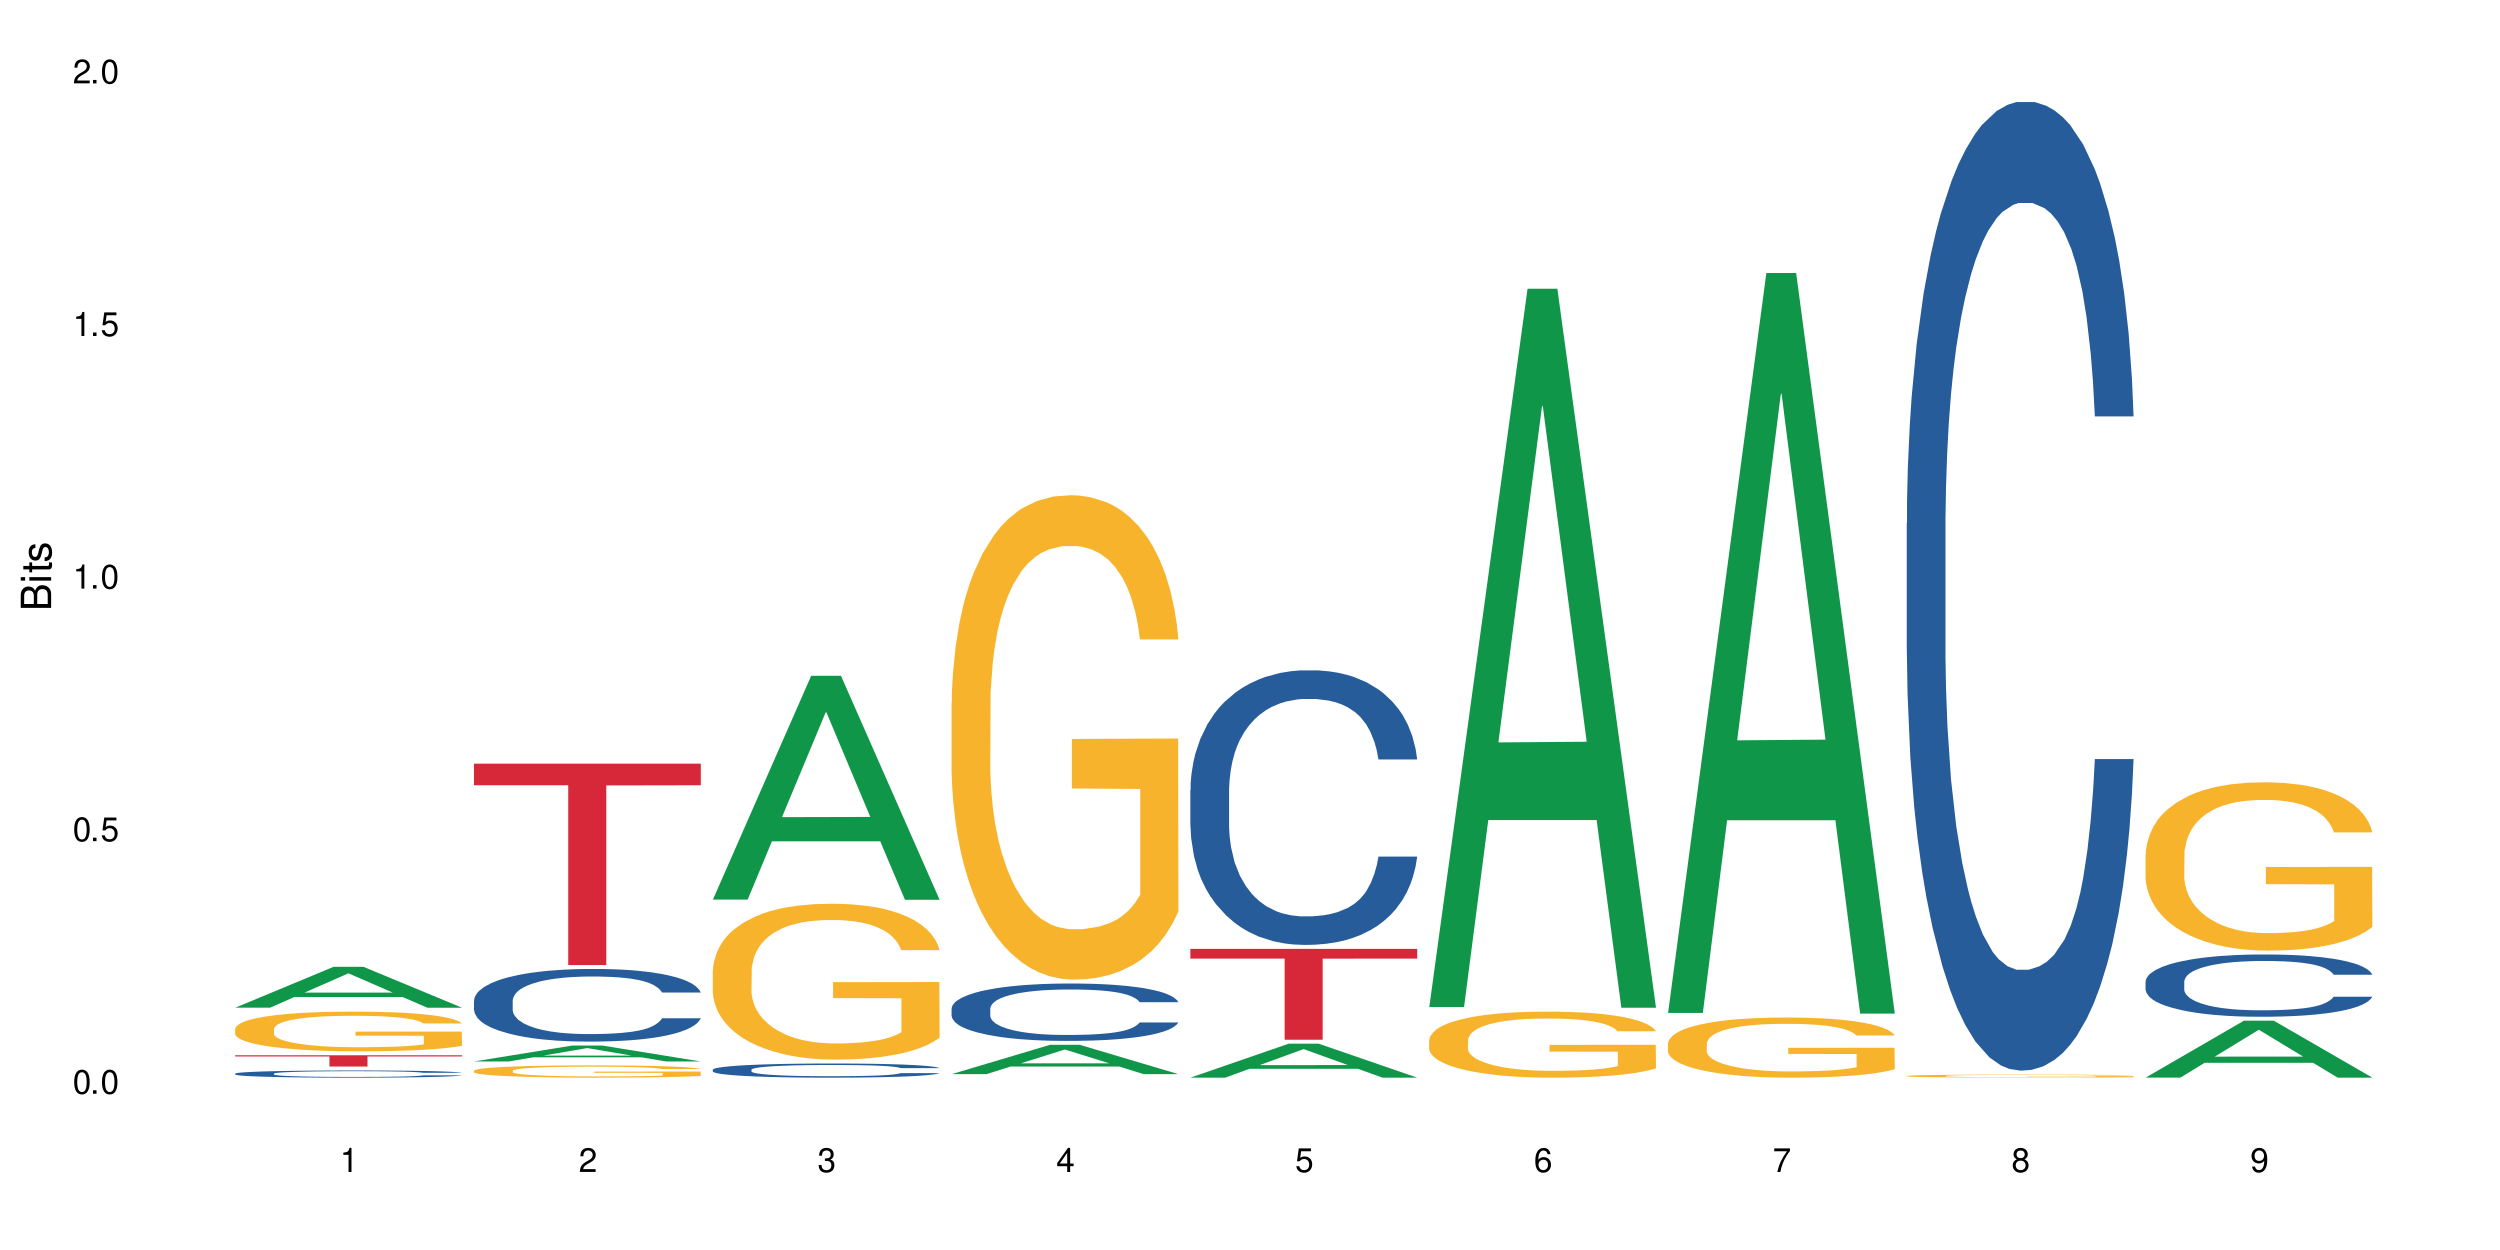 <?xml version="1.0" encoding="UTF-8"?>
<svg xmlns="http://www.w3.org/2000/svg" xmlns:xlink="http://www.w3.org/1999/xlink" width="720" height="360" viewBox="0 0 720 360">
<defs>
<g>
<g id="glyph-0-0">
</g>
<g id="glyph-0-1">
<path d="M 2.641 -6.938 C 2 -6.938 1.422 -6.656 1.078 -6.172 C 0.641 -5.562 0.406 -4.641 0.406 -3.359 C 0.406 -1.016 1.188 0.219 2.641 0.219 C 4.078 0.219 4.859 -1.016 4.859 -3.297 C 4.859 -4.641 4.656 -5.547 4.203 -6.172 C 3.844 -6.656 3.281 -6.938 2.641 -6.938 Z M 2.641 -6.188 C 3.547 -6.188 4 -5.25 4 -3.375 C 4 -1.406 3.562 -0.484 2.625 -0.484 C 1.734 -0.484 1.281 -1.438 1.281 -3.344 C 1.281 -5.25 1.734 -6.188 2.641 -6.188 Z M 2.641 -6.188 "/>
</g>
<g id="glyph-0-2">
<path d="M 1.828 -1 L 0.828 -1 L 0.828 0 L 1.828 0 Z M 1.828 -1 "/>
</g>
<g id="glyph-0-3">
<path d="M 4.562 -6.797 L 1.062 -6.797 L 0.547 -3.094 L 1.328 -3.094 C 1.719 -3.562 2.047 -3.734 2.578 -3.734 C 3.484 -3.734 4.062 -3.109 4.062 -2.094 C 4.062 -1.125 3.484 -0.531 2.578 -0.531 C 1.828 -0.531 1.375 -0.906 1.188 -1.672 L 0.328 -1.672 C 0.453 -1.109 0.547 -0.844 0.75 -0.594 C 1.125 -0.078 1.828 0.219 2.594 0.219 C 3.969 0.219 4.922 -0.781 4.922 -2.219 C 4.922 -3.562 4.031 -4.484 2.719 -4.484 C 2.25 -4.484 1.859 -4.359 1.469 -4.062 L 1.734 -5.969 L 4.562 -5.969 Z M 4.562 -6.797 "/>
</g>
<g id="glyph-0-4">
<path d="M 2.484 -4.938 L 2.484 0 L 3.328 0 L 3.328 -6.938 L 2.766 -6.938 C 2.469 -5.875 2.281 -5.734 0.984 -5.562 L 0.984 -4.938 Z M 2.484 -4.938 "/>
</g>
<g id="glyph-0-5">
<path d="M 4.859 -0.828 L 1.281 -0.828 C 1.359 -1.406 1.672 -1.781 2.5 -2.281 L 3.469 -2.828 C 4.406 -3.344 4.906 -4.062 4.906 -4.906 C 4.906 -5.484 4.672 -6.031 4.266 -6.406 C 3.859 -6.766 3.375 -6.938 2.719 -6.938 C 1.859 -6.938 1.219 -6.625 0.844 -6.031 C 0.609 -5.672 0.5 -5.234 0.484 -4.531 L 1.328 -4.531 C 1.359 -5.016 1.406 -5.281 1.531 -5.516 C 1.75 -5.938 2.188 -6.203 2.703 -6.203 C 3.469 -6.203 4.031 -5.641 4.031 -4.891 C 4.031 -4.344 3.719 -3.859 3.125 -3.516 L 2.234 -3 C 0.812 -2.172 0.406 -1.531 0.328 -0.016 L 4.859 -0.016 Z M 4.859 -0.828 "/>
</g>
<g id="glyph-0-6">
<path d="M 2.125 -3.188 L 2.578 -3.188 C 3.5 -3.188 3.984 -2.766 3.984 -1.922 C 3.984 -1.062 3.469 -0.531 2.594 -0.531 C 1.656 -0.531 1.203 -1 1.156 -2.016 L 0.312 -2.016 C 0.344 -1.453 0.438 -1.094 0.609 -0.781 C 0.953 -0.109 1.625 0.219 2.547 0.219 C 3.953 0.219 4.859 -0.625 4.859 -1.938 C 4.859 -2.828 4.516 -3.297 3.703 -3.594 C 4.344 -3.844 4.656 -4.328 4.656 -5.031 C 4.656 -6.219 3.875 -6.938 2.578 -6.938 C 1.203 -6.938 0.484 -6.172 0.453 -4.703 L 1.297 -4.703 C 1.312 -5.125 1.344 -5.359 1.453 -5.578 C 1.641 -5.969 2.062 -6.203 2.594 -6.203 C 3.344 -6.203 3.797 -5.75 3.797 -5 C 3.797 -4.516 3.609 -4.219 3.25 -4.047 C 3.016 -3.953 2.703 -3.922 2.125 -3.906 Z M 2.125 -3.188 "/>
</g>
<g id="glyph-0-7">
<path d="M 3.141 -1.672 L 3.141 0 L 3.984 0 L 3.984 -1.672 L 4.984 -1.672 L 4.984 -2.438 L 3.984 -2.438 L 3.984 -6.938 L 3.359 -6.938 L 0.266 -2.578 L 0.266 -1.672 Z M 3.141 -2.438 L 1 -2.438 L 3.141 -5.5 Z M 3.141 -2.438 "/>
</g>
<g id="glyph-0-8">
<path d="M 4.781 -5.125 C 4.609 -6.266 3.891 -6.938 2.844 -6.938 C 2.094 -6.938 1.422 -6.578 1.031 -5.953 C 0.594 -5.266 0.406 -4.422 0.406 -3.172 C 0.406 -2 0.578 -1.25 0.984 -0.641 C 1.359 -0.078 1.953 0.219 2.703 0.219 C 3.984 0.219 4.922 -0.75 4.922 -2.094 C 4.922 -3.375 4.062 -4.281 2.844 -4.281 C 2.172 -4.281 1.641 -4.031 1.281 -3.516 C 1.281 -5.234 1.828 -6.188 2.797 -6.188 C 3.391 -6.188 3.797 -5.797 3.938 -5.125 Z M 2.734 -3.531 C 3.547 -3.531 4.062 -2.953 4.062 -2.031 C 4.062 -1.156 3.484 -0.531 2.703 -0.531 C 1.922 -0.531 1.328 -1.188 1.328 -2.078 C 1.328 -2.938 1.906 -3.531 2.734 -3.531 Z M 2.734 -3.531 "/>
</g>
<g id="glyph-0-9">
<path d="M 4.984 -6.797 L 0.438 -6.797 L 0.438 -5.969 L 4.109 -5.969 C 2.5 -3.656 1.828 -2.234 1.328 0 L 2.219 0 C 2.594 -2.172 3.453 -4.047 4.984 -6.094 Z M 4.984 -6.797 "/>
</g>
<g id="glyph-0-10">
<path d="M 3.75 -3.656 C 4.469 -4.094 4.688 -4.438 4.688 -5.078 C 4.688 -6.172 3.844 -6.938 2.641 -6.938 C 1.438 -6.938 0.594 -6.172 0.594 -5.094 C 0.594 -4.438 0.812 -4.094 1.516 -3.656 C 0.734 -3.266 0.359 -2.703 0.359 -1.922 C 0.359 -0.656 1.281 0.219 2.641 0.219 C 3.984 0.219 4.922 -0.656 4.922 -1.922 C 4.922 -2.703 4.531 -3.266 3.75 -3.656 Z M 2.641 -6.188 C 3.359 -6.188 3.812 -5.75 3.812 -5.062 C 3.812 -4.406 3.344 -3.984 2.641 -3.984 C 1.922 -3.984 1.453 -4.406 1.453 -5.078 C 1.453 -5.75 1.922 -6.188 2.641 -6.188 Z M 2.641 -3.266 C 3.484 -3.266 4.062 -2.719 4.062 -1.906 C 4.062 -1.078 3.484 -0.531 2.625 -0.531 C 1.797 -0.531 1.219 -1.094 1.219 -1.906 C 1.219 -2.719 1.781 -3.266 2.641 -3.266 Z M 2.641 -3.266 "/>
</g>
<g id="glyph-0-11">
<path d="M 0.516 -1.578 C 0.672 -0.453 1.406 0.219 2.438 0.219 C 3.188 0.219 3.859 -0.141 4.266 -0.766 C 4.688 -1.453 4.891 -2.297 4.891 -3.547 C 4.891 -4.719 4.703 -5.453 4.312 -6.078 C 3.938 -6.641 3.344 -6.938 2.594 -6.938 C 1.297 -6.938 0.359 -5.969 0.359 -4.625 C 0.359 -3.344 1.234 -2.453 2.453 -2.453 C 3.094 -2.453 3.578 -2.672 4.016 -3.203 C 4 -1.484 3.469 -0.531 2.5 -0.531 C 1.906 -0.531 1.484 -0.906 1.359 -1.578 Z M 2.578 -6.203 C 3.375 -6.203 3.969 -5.531 3.969 -4.641 C 3.969 -3.797 3.391 -3.188 2.547 -3.188 C 1.734 -3.188 1.234 -3.766 1.234 -4.688 C 1.234 -5.562 1.797 -6.203 2.578 -6.203 Z M 2.578 -6.203 "/>
</g>
<g id="glyph-1-0">
</g>
<g id="glyph-1-1">
<path d="M 0 -0.953 L 0 -4.891 C 0 -5.719 -0.234 -6.344 -0.734 -6.797 C -1.188 -7.234 -1.812 -7.469 -2.5 -7.469 C -3.547 -7.469 -4.188 -7 -4.625 -5.875 C -4.984 -6.688 -5.625 -7.094 -6.531 -7.094 C -7.172 -7.094 -7.734 -6.859 -8.141 -6.391 C -8.562 -5.922 -8.75 -5.344 -8.75 -4.5 L -8.75 -0.953 Z M -4.984 -2.062 L -7.766 -2.062 L -7.766 -4.219 C -7.766 -4.844 -7.688 -5.203 -7.453 -5.5 C -7.219 -5.812 -6.859 -5.969 -6.375 -5.969 C -5.891 -5.969 -5.531 -5.812 -5.297 -5.5 C -5.062 -5.203 -4.984 -4.844 -4.984 -4.219 Z M -0.984 -2.062 L -4 -2.062 L -4 -4.781 C -4 -5.766 -3.438 -6.359 -2.484 -6.359 C -1.547 -6.359 -0.984 -5.766 -0.984 -4.781 Z M -0.984 -2.062 "/>
</g>
<g id="glyph-1-2">
<path d="M -6.281 -1.797 L -6.281 -0.797 L 0 -0.797 L 0 -1.797 Z M -8.75 -1.797 L -8.75 -0.797 L -7.484 -0.797 L -7.484 -1.797 Z M -8.75 -1.797 "/>
</g>
<g id="glyph-1-3">
<path d="M -6.281 -3.047 L -6.281 -2.016 L -8.016 -2.016 L -8.016 -1.016 L -6.281 -1.016 L -6.281 -0.172 L -5.469 -0.172 L -5.469 -1.016 L -0.719 -1.016 C -0.078 -1.016 0.281 -1.453 0.281 -2.234 C 0.281 -2.5 0.25 -2.719 0.188 -3.047 L -0.641 -3.047 C -0.609 -2.906 -0.594 -2.766 -0.594 -2.562 C -0.594 -2.141 -0.719 -2.016 -1.156 -2.016 L -5.469 -2.016 L -5.469 -3.047 Z M -6.281 -3.047 "/>
</g>
<g id="glyph-1-4">
<path d="M -4.531 -5.25 C -5.766 -5.25 -6.469 -4.422 -6.469 -2.969 C -6.469 -1.516 -5.719 -0.562 -4.547 -0.562 C -3.562 -0.562 -3.094 -1.062 -2.734 -2.562 L -2.516 -3.484 C -2.344 -4.188 -2.094 -4.469 -1.641 -4.469 C -1.047 -4.469 -0.641 -3.875 -0.641 -3 C -0.641 -2.453 -0.797 -2 -1.062 -1.75 C -1.25 -1.594 -1.422 -1.531 -1.875 -1.469 L -1.875 -0.406 C -0.422 -0.453 0.281 -1.266 0.281 -2.922 C 0.281 -4.5 -0.5 -5.516 -1.719 -5.516 C -2.656 -5.516 -3.172 -4.984 -3.469 -3.734 L -3.703 -2.766 C -3.891 -1.953 -4.156 -1.609 -4.594 -1.609 C -5.188 -1.609 -5.547 -2.125 -5.547 -2.938 C -5.547 -3.75 -5.203 -4.172 -4.531 -4.203 Z M -4.531 -5.25 "/>
</g>
</g>
</defs>
<rect x="-72" y="-36" width="864" height="432" fill="rgb(100%, 100%, 100%)" fill-opacity="1"/>
<path fill-rule="nonzero" fill="rgb(6.275%, 58.824%, 28.235%)" fill-opacity="1" d="M 67.73 290.215 L 67.801 290.203 L 96.07 278.441 L 104.656 278.441 L 133.066 290.227 L 123.082 290.227 L 115.965 287.148 L 84.762 287.148 L 77.781 290.215 L 67.73 290.215 L 87.766 285.875 L 113.102 285.867 L 100.469 280.367 L 100.328 280.355 L 100.188 280.387 L 87.695 285.867 L 87.766 285.875 Z M 67.73 290.215 "/>
<path fill-rule="nonzero" fill="rgb(14.51%, 36.078%, 60%)" fill-opacity="1" d="M 67.73 309.199 L 67.812 309.195 L 67.812 309.152 L 68.051 309.078 L 68.605 308.988 L 69.164 308.926 L 70.598 308.812 L 72.59 308.707 L 74.664 308.621 L 76.176 308.574 L 77.531 308.535 L 80.637 308.465 L 82.629 308.43 L 84.781 308.398 L 87.41 308.367 L 89.324 308.348 L 93.625 308.316 L 96.812 308.305 L 99.281 308.297 L 104.621 308.297 L 107.809 308.305 L 110.117 308.312 L 112.668 308.328 L 114.82 308.348 L 118.562 308.387 L 121.91 308.441 L 123.426 308.473 L 125.816 308.531 L 127.648 308.586 L 128.922 308.637 L 130.355 308.707 L 131.629 308.793 L 132.586 308.887 L 133.066 308.969 L 121.91 308.969 L 121.352 308.895 L 120.715 308.836 L 119.52 308.758 L 118.324 308.703 L 116.652 308.648 L 115.137 308.613 L 113.066 308.574 L 111.234 308.555 L 109.32 308.535 L 107.488 308.523 L 103.984 308.512 L 99.922 308.512 L 98.406 308.516 L 95.297 308.531 L 93.625 308.547 L 91.234 308.57 L 89.562 308.598 L 87.57 308.633 L 86.215 308.668 L 84.543 308.715 L 83.348 308.758 L 81.992 308.82 L 81.195 308.867 L 80.48 308.922 L 79.84 308.984 L 79.363 309.051 L 79.043 309.121 L 78.887 309.188 L 78.887 309.48 L 79.043 309.551 L 79.441 309.629 L 80.48 309.746 L 81.992 309.844 L 83.746 309.926 L 85.418 309.98 L 86.375 310.008 L 87.648 310.039 L 89.641 310.078 L 92.512 310.113 L 94.184 310.129 L 96.734 310.145 L 99.363 310.152 L 102.867 310.152 L 105.977 310.145 L 108.047 310.137 L 110.199 310.121 L 113.145 310.086 L 114.98 310.059 L 116.57 310.023 L 117.766 309.984 L 118.562 309.957 L 119.758 309.898 L 120.715 309.832 L 121.434 309.766 L 121.91 309.703 L 133.066 309.703 L 132.586 309.777 L 131.871 309.852 L 131.152 309.906 L 130.039 309.973 L 128.762 310.031 L 126.93 310.098 L 125.418 310.141 L 123.426 310.188 L 121.59 310.223 L 119.602 310.258 L 116.652 310.293 L 114.738 310.312 L 112.668 310.332 L 110.199 310.344 L 107.09 310.359 L 103.746 310.367 L 100.637 310.367 L 97.289 310.363 L 94.82 310.355 L 91.555 310.34 L 87.492 310.305 L 84.543 310.27 L 82.23 310.234 L 80.238 310.195 L 78.008 310.145 L 75.141 310.062 L 73.387 309.996 L 72.191 309.945 L 70.84 309.871 L 69.883 309.805 L 68.766 309.699 L 67.969 309.562 L 67.73 309.461 Z M 67.73 309.199 "/>
<path fill-rule="nonzero" fill="rgb(96.863%, 70.196%, 16.863%)" fill-opacity="1" d="M 67.73 296.25 L 67.812 296.238 L 67.812 296.031 L 68.129 295.562 L 68.926 294.914 L 69.961 294.383 L 71.078 293.965 L 71.793 293.746 L 72.988 293.43 L 74.023 293.203 L 76.656 292.73 L 80 292.293 L 81.832 292.105 L 83.906 291.93 L 86.852 291.73 L 88.207 291.656 L 92.352 291.488 L 97.051 291.387 L 102.23 291.355 L 104.621 291.363 L 107.887 291.406 L 112.348 291.52 L 114.898 291.625 L 116.891 291.73 L 118.961 291.867 L 121.512 292.074 L 123.902 292.324 L 125.816 292.574 L 127.727 292.891 L 129.32 293.223 L 130.676 293.59 L 131.871 294.027 L 132.586 294.391 L 133.066 294.758 L 121.988 294.758 L 121.352 294.391 L 120.637 294.109 L 119.441 293.766 L 118.246 293.516 L 117.051 293.316 L 114.82 293.047 L 112.906 292.879 L 110.516 292.73 L 108.207 292.637 L 105.578 292.574 L 103.984 292.555 L 99.762 292.555 L 95.938 292.629 L 93.707 292.711 L 92.113 292.793 L 89.879 292.953 L 88.527 293.078 L 87.73 293.16 L 85.34 293.484 L 83.746 293.777 L 82.871 293.973 L 81.754 294.289 L 80.957 294.57 L 80.082 294.988 L 79.602 295.301 L 78.965 296.012 L 78.887 297.891 L 79.125 298.285 L 79.602 298.715 L 80.238 299.09 L 81.195 299.484 L 82.152 299.789 L 83.824 300.195 L 85.258 300.469 L 86.375 300.645 L 88.527 300.926 L 89.402 301.02 L 91.473 301.207 L 93.625 301.355 L 96.254 301.48 L 98.246 301.543 L 101.434 301.594 L 105.496 301.594 L 110.277 301.531 L 113.305 301.449 L 115.379 301.367 L 116.73 301.293 L 118.406 301.176 L 119.602 301.074 L 120.715 300.957 L 122.07 300.781 L 122.07 298.285 L 102.391 298.273 L 102.391 297.105 L 132.984 297.098 L 133.066 301.176 L 131.391 301.461 L 129.32 301.73 L 127.328 301.941 L 125.258 302.117 L 122.309 302.316 L 119.918 302.441 L 116.254 302.586 L 112.906 302.68 L 109.402 302.742 L 106.293 302.773 L 102.629 302.785 L 99.363 302.766 L 95.855 302.703 L 93.066 302.617 L 90.52 302.512 L 87.969 302.379 L 84.781 302.16 L 82.711 301.98 L 80.559 301.762 L 78.406 301.5 L 76.496 301.219 L 75.219 301 L 73.945 300.75 L 72.59 300.438 L 71.316 300.082 L 70.359 299.758 L 69.484 299.391 L 68.848 299.047 L 68.211 298.578 L 67.891 298.203 L 67.73 297.879 Z M 67.73 296.25 "/>
<path fill-rule="nonzero" fill="rgb(83.922%, 15.686%, 22.353%)" fill-opacity="1" d="M 67.73 303.914 L 133.066 303.914 L 133.066 304.262 L 105.836 304.266 L 105.836 307.168 L 94.879 307.168 L 94.879 304.27 L 94.723 304.262 L 67.73 304.262 Z M 67.73 303.914 "/>
<path fill-rule="nonzero" fill="rgb(6.275%, 58.824%, 28.235%)" fill-opacity="1" d="M 136.504 305.703 L 136.574 305.695 L 164.844 301.113 L 173.43 301.113 L 201.836 305.707 L 191.855 305.707 L 184.738 304.508 L 153.535 304.508 L 146.555 305.703 L 136.504 305.703 L 156.535 304.012 L 181.875 304.008 L 169.242 301.863 L 169.102 301.859 L 168.961 301.871 L 156.469 304.008 L 156.535 304.012 Z M 136.504 305.703 "/>
<path fill-rule="nonzero" fill="rgb(14.51%, 36.078%, 60%)" fill-opacity="1" d="M 136.504 288.172 L 136.582 288.152 L 136.582 287.691 L 136.824 286.965 L 137.379 286.047 L 137.938 285.418 L 139.371 284.289 L 141.363 283.199 L 143.434 282.359 L 144.949 281.863 L 146.305 281.48 L 149.41 280.773 L 151.402 280.41 L 153.555 280.086 L 156.184 279.758 L 158.098 279.57 L 162.398 279.262 L 165.586 279.129 L 168.055 279.07 L 173.395 279.07 L 176.582 279.148 L 178.891 279.242 L 181.441 279.395 L 183.594 279.57 L 187.336 279.988 L 190.684 280.523 L 192.195 280.832 L 194.586 281.422 L 196.418 281.996 L 197.695 282.492 L 199.129 283.199 L 200.402 284.062 L 201.359 285.035 L 201.836 285.855 L 190.684 285.855 L 190.125 285.094 L 189.488 284.5 L 188.293 283.715 L 187.098 283.164 L 185.426 282.609 L 183.91 282.246 L 181.84 281.883 L 180.008 281.652 L 178.094 281.48 L 176.262 281.367 L 172.758 281.25 L 168.691 281.25 L 167.18 281.289 L 164.07 281.441 L 162.398 281.574 L 160.008 281.844 L 158.336 282.09 L 156.344 282.473 L 154.988 282.801 L 153.316 283.297 L 152.121 283.734 L 150.766 284.367 L 149.969 284.844 L 149.25 285.379 L 148.613 286.012 L 148.137 286.68 L 147.816 287.387 L 147.66 288.074 L 147.66 291.039 L 147.816 291.727 L 148.215 292.527 L 149.25 293.695 L 150.766 294.707 L 152.52 295.512 L 154.191 296.086 L 155.148 296.352 L 156.422 296.656 L 158.414 297.039 L 161.281 297.422 L 162.957 297.574 L 165.504 297.727 L 168.137 297.805 L 171.641 297.805 L 174.746 297.727 L 176.82 297.633 L 178.973 297.48 L 181.918 297.156 L 183.75 296.848 L 185.344 296.484 L 186.539 296.121 L 187.336 295.816 L 188.531 295.223 L 189.488 294.574 L 190.203 293.906 L 190.684 293.254 L 201.836 293.254 L 201.359 294.02 L 200.645 294.766 L 199.926 295.32 L 198.809 295.988 L 197.535 296.582 L 195.703 297.25 L 194.188 297.691 L 192.195 298.168 L 190.363 298.531 L 188.371 298.855 L 185.426 299.238 L 183.512 299.43 L 181.441 299.602 L 178.973 299.754 L 175.863 299.887 L 172.516 299.965 L 169.41 299.984 L 166.062 299.945 L 163.594 299.867 L 160.328 299.695 L 156.262 299.352 L 153.316 298.988 L 151.004 298.625 L 149.012 298.242 L 146.781 297.727 L 143.914 296.887 L 142.16 296.238 L 140.965 295.703 L 139.609 294.957 L 138.656 294.289 L 137.539 293.215 L 136.742 291.859 L 136.504 290.809 Z M 136.504 288.172 "/>
<path fill-rule="nonzero" fill="rgb(96.863%, 70.196%, 16.863%)" fill-opacity="1" d="M 136.504 308.348 L 136.582 308.344 L 136.582 308.281 L 136.902 308.133 L 137.699 307.934 L 138.734 307.77 L 139.852 307.641 L 140.566 307.574 L 141.762 307.477 L 142.797 307.406 L 145.426 307.262 L 148.773 307.125 L 150.605 307.066 L 152.68 307.012 L 155.625 306.949 L 156.98 306.926 L 161.125 306.875 L 165.824 306.844 L 171.004 306.832 L 173.395 306.836 L 176.66 306.852 L 181.121 306.887 L 183.672 306.918 L 185.664 306.949 L 187.734 306.992 L 190.285 307.055 L 192.676 307.133 L 194.586 307.211 L 196.5 307.309 L 198.094 307.41 L 199.449 307.523 L 200.645 307.66 L 201.359 307.773 L 201.836 307.887 L 190.762 307.887 L 190.125 307.773 L 189.41 307.688 L 188.215 307.578 L 187.02 307.504 L 185.824 307.441 L 183.594 307.355 L 181.68 307.305 L 179.289 307.262 L 176.98 307.23 L 174.348 307.211 L 172.758 307.207 L 168.535 307.207 L 164.707 307.227 L 162.477 307.254 L 160.883 307.281 L 158.652 307.328 L 157.301 307.367 L 156.504 307.391 L 154.113 307.492 L 152.52 307.582 L 151.641 307.645 L 150.527 307.742 L 149.73 307.828 L 148.852 307.957 L 148.375 308.055 L 147.738 308.273 L 147.66 308.855 L 147.898 308.977 L 148.375 309.109 L 149.012 309.227 L 149.969 309.348 L 150.926 309.441 L 152.598 309.566 L 154.031 309.652 L 155.148 309.707 L 157.301 309.793 L 158.176 309.824 L 160.246 309.879 L 162.398 309.926 L 165.027 309.965 L 167.02 309.984 L 170.207 310 L 174.27 310 L 179.051 309.98 L 182.078 309.953 L 184.148 309.93 L 185.504 309.906 L 187.176 309.871 L 188.371 309.84 L 189.488 309.805 L 190.844 309.75 L 190.844 308.977 L 171.164 308.973 L 171.164 308.613 L 201.758 308.609 L 201.836 309.871 L 200.164 309.957 L 198.094 310.043 L 196.102 310.105 L 194.031 310.16 L 191.082 310.223 L 188.691 310.262 L 185.027 310.305 L 181.68 310.336 L 178.176 310.355 L 175.066 310.363 L 171.402 310.367 L 168.137 310.363 L 164.629 310.344 L 161.84 310.316 L 159.289 310.285 L 156.742 310.242 L 153.555 310.176 L 151.484 310.121 L 149.332 310.051 L 147.18 309.973 L 145.27 309.883 L 143.992 309.816 L 142.719 309.738 L 141.363 309.641 L 140.09 309.531 L 139.133 309.434 L 138.258 309.32 L 137.617 309.211 L 136.98 309.066 L 136.664 308.949 L 136.504 308.852 Z M 136.504 308.348 "/>
<path fill-rule="nonzero" fill="rgb(83.922%, 15.686%, 22.353%)" fill-opacity="1" d="M 136.504 219.945 L 201.836 219.945 L 201.836 226.152 L 174.609 226.207 L 174.609 277.941 L 163.652 277.941 L 163.652 226.262 L 163.496 226.152 L 136.504 226.152 Z M 136.504 219.945 "/>
<path fill-rule="nonzero" fill="rgb(6.275%, 58.824%, 28.235%)" fill-opacity="1" d="M 205.277 259.082 L 205.348 259.02 L 233.617 194.637 L 242.203 194.637 L 270.609 259.141 L 260.629 259.141 L 253.508 242.305 L 222.309 242.305 L 215.328 259.082 L 205.277 259.082 L 225.309 235.34 L 250.648 235.277 L 238.012 205.176 L 237.875 205.113 L 237.734 205.297 L 225.238 235.277 L 225.309 235.34 Z M 205.277 259.082 "/>
<path fill-rule="nonzero" fill="rgb(14.51%, 36.078%, 60%)" fill-opacity="1" d="M 205.277 308.066 L 205.355 308.062 L 205.355 307.973 L 205.594 307.832 L 206.152 307.652 L 206.711 307.531 L 208.145 307.309 L 210.137 307.098 L 212.207 306.934 L 213.723 306.836 L 215.078 306.762 L 218.184 306.625 L 220.176 306.555 L 222.328 306.492 L 224.957 306.426 L 226.867 306.391 L 231.172 306.332 L 234.359 306.305 L 236.828 306.293 L 242.168 306.293 L 245.352 306.309 L 247.664 306.328 L 250.215 306.355 L 252.363 306.391 L 256.109 306.473 L 259.457 306.578 L 260.969 306.637 L 263.359 306.75 L 265.191 306.863 L 266.469 306.961 L 267.902 307.098 L 269.176 307.266 L 270.133 307.457 L 270.609 307.617 L 259.457 307.617 L 258.898 307.465 L 258.262 307.352 L 257.066 307.199 L 255.871 307.09 L 254.195 306.984 L 252.684 306.91 L 250.613 306.84 L 248.777 306.797 L 246.867 306.762 L 245.035 306.742 L 241.527 306.719 L 237.465 306.719 L 235.953 306.727 L 232.844 306.754 L 231.172 306.781 L 228.781 306.832 L 227.109 306.883 L 225.117 306.957 L 223.762 307.02 L 222.09 307.117 L 220.895 307.203 L 219.539 307.324 L 218.742 307.418 L 218.023 307.523 L 217.387 307.645 L 216.91 307.777 L 216.59 307.914 L 216.43 308.047 L 216.43 308.625 L 216.59 308.758 L 216.988 308.914 L 218.023 309.145 L 219.539 309.34 L 221.293 309.496 L 222.965 309.609 L 223.922 309.66 L 225.195 309.719 L 227.188 309.793 L 230.055 309.867 L 231.73 309.898 L 234.277 309.93 L 236.906 309.945 L 240.414 309.945 L 243.52 309.93 L 245.594 309.91 L 247.742 309.879 L 250.691 309.816 L 252.523 309.758 L 254.117 309.688 L 255.312 309.617 L 256.109 309.555 L 257.305 309.441 L 258.262 309.312 L 258.977 309.184 L 259.457 309.059 L 270.609 309.059 L 270.133 309.207 L 269.414 309.352 L 268.699 309.461 L 267.582 309.59 L 266.309 309.703 L 264.477 309.836 L 262.961 309.922 L 260.969 310.016 L 259.137 310.086 L 257.145 310.148 L 254.195 310.223 L 252.285 310.262 L 250.215 310.293 L 247.742 310.324 L 244.637 310.348 L 241.289 310.363 L 238.184 310.367 L 234.836 310.359 L 232.367 310.344 L 229.098 310.312 L 225.035 310.246 L 222.09 310.176 L 219.777 310.105 L 217.785 310.027 L 215.555 309.93 L 212.688 309.766 L 210.934 309.637 L 209.738 309.535 L 208.383 309.387 L 207.426 309.258 L 206.312 309.051 L 205.516 308.785 L 205.277 308.582 Z M 205.277 308.066 "/>
<path fill-rule="nonzero" fill="rgb(96.863%, 70.196%, 16.863%)" fill-opacity="1" d="M 205.277 279.5 L 205.355 279.457 L 205.355 278.637 L 205.676 276.793 L 206.473 274.25 L 207.508 272.16 L 208.621 270.52 L 209.34 269.66 L 210.535 268.43 L 211.57 267.527 L 214.199 265.684 L 217.547 263.961 L 219.379 263.223 L 221.449 262.523 L 224.398 261.746 L 225.754 261.461 L 229.895 260.805 L 234.598 260.395 L 239.777 260.27 L 242.168 260.312 L 245.434 260.477 L 249.895 260.926 L 252.445 261.336 L 254.438 261.746 L 256.508 262.277 L 259.059 263.098 L 261.449 264.082 L 263.359 265.066 L 265.273 266.297 L 266.867 267.609 L 268.219 269.043 L 269.414 270.766 L 270.133 272.199 L 270.609 273.637 L 259.535 273.637 L 258.898 272.199 L 258.18 271.094 L 256.984 269.742 L 255.789 268.758 L 254.594 267.977 L 252.363 266.914 L 250.453 266.258 L 248.062 265.684 L 245.75 265.312 L 243.121 265.066 L 241.527 264.984 L 237.305 264.984 L 233.48 265.273 L 231.25 265.602 L 229.656 265.93 L 227.426 266.543 L 226.07 267.035 L 225.273 267.363 L 222.883 268.633 L 221.293 269.781 L 220.414 270.562 L 219.301 271.793 L 218.504 272.898 L 217.625 274.539 L 217.148 275.77 L 216.512 278.555 L 216.43 285.938 L 216.672 287.496 L 217.148 289.176 L 217.785 290.652 L 218.742 292.211 L 219.699 293.398 L 221.371 294.996 L 222.805 296.062 L 223.922 296.762 L 226.07 297.867 L 226.949 298.234 L 229.02 298.973 L 231.172 299.547 L 233.801 300.039 L 235.793 300.285 L 238.98 300.492 L 243.043 300.492 L 247.824 300.246 L 250.852 299.918 L 252.922 299.59 L 254.277 299.301 L 255.949 298.852 L 257.145 298.441 L 258.262 297.992 L 259.613 297.293 L 259.613 287.496 L 239.934 287.453 L 239.934 282.859 L 270.531 282.82 L 270.609 298.852 L 268.938 299.957 L 266.867 301.023 L 264.875 301.844 L 262.801 302.543 L 259.855 303.32 L 257.465 303.812 L 253.801 304.387 L 250.453 304.754 L 246.945 305 L 243.84 305.125 L 240.176 305.164 L 236.906 305.082 L 233.402 304.836 L 230.613 304.508 L 228.062 304.098 L 225.516 303.566 L 222.328 302.707 L 220.254 302.008 L 218.105 301.148 L 215.953 300.121 L 214.039 299.016 L 212.766 298.152 L 211.492 297.172 L 210.137 295.941 L 208.863 294.547 L 207.906 293.273 L 207.027 291.84 L 206.391 290.488 L 205.754 288.641 L 205.438 287.168 L 205.277 285.895 Z M 205.277 279.5 "/>
<path fill-rule="nonzero" fill="rgb(6.275%, 58.824%, 28.235%)" fill-opacity="1" d="M 274.051 309.352 L 274.117 309.344 L 302.387 300.91 L 310.973 300.91 L 339.383 309.359 L 329.402 309.359 L 322.281 307.152 L 291.082 307.152 L 284.102 309.352 L 274.051 309.352 L 294.082 306.242 L 319.422 306.234 L 306.785 302.289 L 306.645 302.281 L 306.508 302.305 L 294.012 306.234 L 294.082 306.242 Z M 274.051 309.352 "/>
<path fill-rule="nonzero" fill="rgb(14.51%, 36.078%, 60%)" fill-opacity="1" d="M 274.051 290.449 L 274.129 290.438 L 274.129 290.074 L 274.367 289.5 L 274.926 288.773 L 275.484 288.277 L 276.918 287.387 L 278.91 286.527 L 280.98 285.863 L 282.496 285.469 L 283.848 285.168 L 286.957 284.609 L 288.949 284.32 L 291.102 284.066 L 293.73 283.809 L 295.641 283.656 L 299.945 283.414 L 303.129 283.309 L 305.602 283.266 L 310.938 283.266 L 314.125 283.324 L 316.438 283.402 L 318.984 283.523 L 321.137 283.656 L 324.883 283.988 L 328.23 284.414 L 329.742 284.652 L 332.133 285.121 L 333.965 285.574 L 335.238 285.969 L 336.676 286.527 L 337.949 287.207 L 338.906 287.977 L 339.383 288.625 L 328.23 288.625 L 327.672 288.02 L 327.035 287.551 L 325.84 286.934 L 324.645 286.496 L 322.969 286.059 L 321.457 285.77 L 319.383 285.484 L 317.551 285.305 L 315.641 285.168 L 313.809 285.078 L 310.301 284.984 L 306.238 284.984 L 304.723 285.016 L 301.617 285.137 L 299.945 285.242 L 297.555 285.453 L 295.879 285.648 L 293.887 285.953 L 292.535 286.207 L 290.859 286.602 L 289.664 286.949 L 288.312 287.445 L 287.516 287.824 L 286.797 288.246 L 286.16 288.746 L 285.684 289.273 L 285.363 289.832 L 285.203 290.375 L 285.203 292.715 L 285.363 293.258 L 285.762 293.895 L 286.797 294.812 L 288.312 295.613 L 290.062 296.25 L 291.738 296.703 L 292.691 296.914 L 293.969 297.152 L 295.961 297.457 L 298.828 297.758 L 300.5 297.879 L 303.051 298 L 305.68 298.059 L 309.188 298.059 L 312.293 298 L 314.363 297.926 L 316.516 297.805 L 319.465 297.547 L 321.297 297.305 L 322.891 297.02 L 324.086 296.73 L 324.883 296.488 L 326.078 296.023 L 327.035 295.508 L 327.75 294.98 L 328.23 294.469 L 339.383 294.469 L 338.906 295.07 L 338.188 295.66 L 337.473 296.098 L 336.355 296.625 L 335.082 297.094 L 333.25 297.621 L 331.734 297.969 L 329.742 298.348 L 327.91 298.633 L 325.918 298.891 L 322.969 299.191 L 321.059 299.344 L 318.984 299.48 L 316.516 299.602 L 313.41 299.707 L 310.062 299.766 L 306.957 299.781 L 303.609 299.75 L 301.141 299.691 L 297.871 299.555 L 293.809 299.281 L 290.859 298.996 L 288.551 298.711 L 286.559 298.406 L 284.328 298 L 281.457 297.336 L 279.707 296.82 L 278.512 296.398 L 277.156 295.812 L 276.199 295.281 L 275.086 294.438 L 274.289 293.363 L 274.051 292.535 Z M 274.051 290.449 "/>
<path fill-rule="nonzero" fill="rgb(96.863%, 70.196%, 16.863%)" fill-opacity="1" d="M 274.051 202.371 L 274.129 202.246 L 274.129 199.695 L 274.449 193.961 L 275.246 186.062 L 276.281 179.562 L 277.395 174.469 L 278.113 171.793 L 279.309 167.969 L 280.344 165.164 L 282.973 159.43 L 286.32 154.078 L 288.152 151.785 L 290.223 149.621 L 293.172 147.199 L 294.527 146.309 L 298.668 144.27 L 303.371 142.996 L 308.547 142.613 L 310.938 142.738 L 314.207 143.25 L 318.668 144.652 L 321.219 145.926 L 323.207 147.199 L 325.281 148.855 L 327.832 151.402 L 330.219 154.461 L 332.133 157.52 L 334.043 161.344 L 335.637 165.422 L 336.992 169.879 L 338.188 175.23 L 338.906 179.691 L 339.383 184.152 L 328.309 184.152 L 327.672 179.691 L 326.953 176.25 L 325.758 172.047 L 324.562 168.988 L 323.367 166.566 L 321.137 163.254 L 319.227 161.215 L 316.836 159.43 L 314.523 158.285 L 311.895 157.52 L 310.301 157.266 L 306.078 157.266 L 302.254 158.156 L 300.023 159.176 L 298.43 160.195 L 296.199 162.105 L 294.844 163.637 L 294.047 164.656 L 291.656 168.605 L 290.062 172.172 L 289.188 174.594 L 288.07 178.418 L 287.273 181.855 L 286.398 186.953 L 285.922 190.777 L 285.285 199.441 L 285.203 222.375 L 285.441 227.219 L 285.922 232.441 L 286.559 237.031 L 287.516 241.871 L 288.469 245.566 L 290.145 250.535 L 291.578 253.848 L 292.691 256.016 L 294.844 259.457 L 295.723 260.602 L 297.793 262.895 L 299.945 264.68 L 302.574 266.211 L 304.566 266.973 L 307.75 267.609 L 311.816 267.609 L 316.598 266.848 L 319.625 265.828 L 321.695 264.809 L 323.051 263.914 L 324.723 262.516 L 325.918 261.238 L 327.035 259.84 L 328.387 257.672 L 328.387 227.219 L 308.707 227.09 L 308.707 212.82 L 339.305 212.691 L 339.383 262.516 L 337.711 265.953 L 335.637 269.266 L 333.645 271.816 L 331.574 273.98 L 328.625 276.402 L 326.238 277.934 L 322.57 279.715 L 319.227 280.863 L 315.719 281.625 L 312.613 282.008 L 308.945 282.137 L 305.68 281.883 L 302.176 281.117 L 299.387 280.098 L 296.836 278.824 L 294.285 277.168 L 291.102 274.492 L 289.027 272.324 L 286.875 269.648 L 284.727 266.465 L 282.812 263.023 L 281.539 260.348 L 280.266 257.289 L 278.91 253.469 L 277.633 249.137 L 276.68 245.184 L 275.801 240.727 L 275.164 236.52 L 274.527 230.785 L 274.207 226.199 L 274.051 222.25 Z M 274.051 202.371 "/>
<path fill-rule="nonzero" fill="rgb(6.275%, 58.824%, 28.235%)" fill-opacity="1" d="M 342.82 310.359 L 342.891 310.348 L 371.16 300.574 L 379.746 300.574 L 408.156 310.367 L 398.176 310.367 L 391.055 307.812 L 359.852 307.812 L 352.875 310.359 L 342.82 310.359 L 362.855 306.754 L 388.191 306.746 L 375.559 302.176 L 375.418 302.164 L 375.281 302.191 L 362.785 306.746 L 362.855 306.754 Z M 342.82 310.359 "/>
<path fill-rule="nonzero" fill="rgb(14.51%, 36.078%, 60%)" fill-opacity="1" d="M 342.82 227.477 L 342.902 227.406 L 342.902 225.672 L 343.141 222.926 L 343.699 219.457 L 344.258 217.07 L 345.691 212.809 L 347.684 208.688 L 349.754 205.508 L 351.266 203.629 L 352.621 202.184 L 355.73 199.512 L 357.723 198.137 L 359.871 196.91 L 362.5 195.68 L 364.414 194.957 L 368.715 193.801 L 371.902 193.293 L 374.375 193.078 L 379.711 193.078 L 382.898 193.367 L 385.211 193.73 L 387.758 194.309 L 389.91 194.957 L 393.656 196.547 L 397 198.57 L 398.516 199.727 L 400.906 201.969 L 402.738 204.137 L 404.012 206.016 L 405.445 208.688 L 406.723 211.941 L 407.68 215.625 L 408.156 218.734 L 397 218.734 L 396.445 215.844 L 395.805 213.602 L 394.609 210.641 L 393.414 208.543 L 391.742 206.449 L 390.23 205.074 L 388.156 203.703 L 386.324 202.836 L 384.414 202.184 L 382.578 201.75 L 379.074 201.316 L 375.012 201.316 L 373.496 201.461 L 370.391 202.039 L 368.715 202.547 L 366.324 203.559 L 364.652 204.496 L 362.66 205.941 L 361.305 207.172 L 359.633 209.051 L 358.438 210.711 L 357.082 213.098 L 356.285 214.902 L 355.57 216.926 L 354.934 219.312 L 354.453 221.84 L 354.137 224.516 L 353.977 227.117 L 353.977 238.32 L 354.137 240.922 L 354.535 243.957 L 355.57 248.363 L 357.082 252.195 L 358.836 255.23 L 360.508 257.398 L 361.465 258.41 L 362.742 259.566 L 364.734 261.012 L 367.602 262.457 L 369.273 263.035 L 371.824 263.613 L 374.453 263.902 L 377.957 263.902 L 381.066 263.613 L 383.137 263.25 L 385.289 262.672 L 388.238 261.445 L 390.07 260.289 L 391.664 258.914 L 392.859 257.543 L 393.656 256.387 L 394.852 254.145 L 395.805 251.688 L 396.523 249.16 L 397 246.703 L 408.156 246.703 L 407.68 249.594 L 406.961 252.41 L 406.242 254.508 L 405.129 257.035 L 403.852 259.277 L 402.02 261.805 L 400.508 263.469 L 398.516 265.273 L 396.684 266.648 L 394.691 267.875 L 391.742 269.32 L 389.832 270.043 L 387.758 270.695 L 385.289 271.273 L 382.18 271.781 L 378.836 272.07 L 375.727 272.141 L 372.383 271.996 L 369.91 271.707 L 366.645 271.059 L 362.582 269.754 L 359.633 268.383 L 357.324 267.008 L 355.332 265.562 L 353.102 263.613 L 350.23 260.434 L 348.48 257.977 L 347.285 255.953 L 345.93 253.133 L 344.973 250.605 L 343.859 246.559 L 343.062 241.426 L 342.82 237.453 Z M 342.82 227.477 "/>
<path fill-rule="nonzero" fill="rgb(83.922%, 15.686%, 22.353%)" fill-opacity="1" d="M 342.82 273.27 L 408.156 273.27 L 408.156 276.07 L 380.926 276.094 L 380.926 299.445 L 369.973 299.445 L 369.973 276.121 L 369.812 276.07 L 342.82 276.07 Z M 342.82 273.27 "/>
<path fill-rule="nonzero" fill="rgb(6.275%, 58.824%, 28.235%)" fill-opacity="1" d="M 411.594 290.027 L 411.664 289.832 L 439.934 83.164 L 448.52 83.164 L 476.93 290.223 L 466.945 290.223 L 459.828 236.172 L 428.625 236.172 L 421.645 290.027 L 411.594 290.027 L 431.629 213.812 L 456.965 213.621 L 444.332 116.992 L 444.191 116.801 L 444.051 117.383 L 431.559 213.621 L 431.629 213.812 Z M 411.594 290.027 "/>
<path fill-rule="nonzero" fill="rgb(96.863%, 70.196%, 16.863%)" fill-opacity="1" d="M 411.594 299.496 L 411.676 299.477 L 411.676 299.129 L 411.992 298.348 L 412.789 297.273 L 413.824 296.387 L 414.941 295.691 L 415.656 295.328 L 416.852 294.805 L 417.891 294.422 L 420.52 293.641 L 423.863 292.914 L 425.695 292.602 L 427.77 292.305 L 430.715 291.977 L 432.07 291.852 L 436.215 291.574 L 440.914 291.402 L 446.094 291.348 L 448.484 291.367 L 451.75 291.438 L 456.211 291.629 L 458.762 291.801 L 460.754 291.977 L 462.824 292.199 L 465.375 292.547 L 467.766 292.965 L 469.68 293.383 L 471.59 293.902 L 473.184 294.457 L 474.539 295.066 L 475.734 295.797 L 476.449 296.402 L 476.93 297.012 L 465.855 297.012 L 465.215 296.402 L 464.5 295.934 L 463.305 295.363 L 462.109 294.945 L 460.914 294.613 L 458.684 294.164 L 456.77 293.887 L 454.379 293.641 L 452.07 293.484 L 449.441 293.383 L 447.848 293.348 L 443.625 293.348 L 439.801 293.469 L 437.57 293.605 L 435.977 293.746 L 433.746 294.008 L 432.391 294.215 L 431.594 294.355 L 429.203 294.895 L 427.609 295.379 L 426.734 295.707 L 425.617 296.23 L 424.82 296.699 L 423.945 297.395 L 423.465 297.914 L 422.828 299.098 L 422.75 302.223 L 422.988 302.883 L 423.465 303.594 L 424.105 304.219 L 425.059 304.879 L 426.016 305.383 L 427.688 306.062 L 429.125 306.512 L 430.238 306.809 L 432.391 307.277 L 433.266 307.434 L 435.336 307.746 L 437.488 307.988 L 440.117 308.195 L 442.109 308.301 L 445.297 308.387 L 449.359 308.387 L 454.141 308.285 L 457.168 308.145 L 459.242 308.004 L 460.594 307.883 L 462.27 307.691 L 463.465 307.52 L 464.578 307.328 L 465.934 307.031 L 465.934 302.883 L 446.254 302.863 L 446.254 300.918 L 476.848 300.902 L 476.93 307.691 L 475.254 308.164 L 473.184 308.613 L 471.191 308.961 L 469.121 309.258 L 466.172 309.586 L 463.781 309.793 L 460.117 310.039 L 456.77 310.195 L 453.266 310.297 L 450.156 310.352 L 446.492 310.367 L 443.227 310.332 L 439.719 310.23 L 436.93 310.09 L 434.383 309.918 L 431.832 309.691 L 428.645 309.324 L 426.574 309.031 L 424.422 308.664 L 422.27 308.23 L 420.359 307.762 L 419.082 307.398 L 417.809 306.98 L 416.453 306.461 L 415.18 305.871 L 414.223 305.332 L 413.348 304.723 L 412.711 304.148 L 412.074 303.367 L 411.754 302.742 L 411.594 302.203 Z M 411.594 299.496 "/>
<path fill-rule="nonzero" fill="rgb(6.275%, 58.824%, 28.235%)" fill-opacity="1" d="M 480.367 291.723 L 480.438 291.523 L 508.707 78.629 L 517.293 78.629 L 545.703 291.922 L 535.719 291.922 L 528.602 236.246 L 497.398 236.246 L 490.418 291.723 L 480.367 291.723 L 500.398 213.215 L 525.738 213.016 L 513.105 113.477 L 512.965 113.277 L 512.824 113.879 L 500.332 213.016 L 500.398 213.215 Z M 480.367 291.723 "/>
<path fill-rule="nonzero" fill="rgb(96.863%, 70.196%, 16.863%)" fill-opacity="1" d="M 480.367 300.469 L 480.445 300.453 L 480.445 300.137 L 480.766 299.426 L 481.562 298.445 L 482.598 297.637 L 483.715 297.004 L 484.43 296.672 L 485.625 296.199 L 486.66 295.852 L 489.289 295.141 L 492.637 294.477 L 494.469 294.191 L 496.543 293.922 L 499.488 293.621 L 500.844 293.512 L 504.988 293.258 L 509.688 293.098 L 514.867 293.051 L 517.258 293.066 L 520.523 293.129 L 524.984 293.305 L 527.535 293.461 L 529.527 293.621 L 531.598 293.828 L 534.148 294.145 L 536.539 294.523 L 538.449 294.902 L 540.363 295.375 L 541.957 295.883 L 543.312 296.438 L 544.508 297.102 L 545.223 297.652 L 545.703 298.207 L 534.625 298.207 L 533.988 297.652 L 533.273 297.227 L 532.078 296.703 L 530.883 296.324 L 529.688 296.023 L 527.457 295.613 L 525.543 295.359 L 523.152 295.141 L 520.844 294.996 L 518.215 294.902 L 516.621 294.871 L 512.398 294.871 L 508.574 294.98 L 506.34 295.105 L 504.746 295.234 L 502.516 295.473 L 501.164 295.66 L 500.367 295.789 L 497.977 296.277 L 496.383 296.719 L 495.504 297.02 L 494.391 297.496 L 493.594 297.922 L 492.719 298.555 L 492.238 299.027 L 491.602 300.105 L 491.523 302.949 L 491.762 303.551 L 492.238 304.199 L 492.875 304.77 L 493.832 305.371 L 494.789 305.828 L 496.461 306.445 L 497.895 306.855 L 499.012 307.125 L 501.164 307.555 L 502.039 307.695 L 504.109 307.98 L 506.262 308.203 L 508.891 308.391 L 510.883 308.484 L 514.07 308.566 L 518.133 308.566 L 522.914 308.469 L 525.941 308.344 L 528.012 308.219 L 529.367 308.105 L 531.039 307.934 L 532.234 307.773 L 533.352 307.602 L 534.707 307.332 L 534.707 303.551 L 515.027 303.535 L 515.027 301.766 L 545.621 301.75 L 545.703 307.934 L 544.027 308.359 L 541.957 308.77 L 539.965 309.086 L 537.895 309.355 L 534.945 309.656 L 532.555 309.848 L 528.891 310.066 L 525.543 310.211 L 522.039 310.305 L 518.93 310.352 L 515.266 310.367 L 512 310.336 L 508.492 310.242 L 505.703 310.113 L 503.156 309.957 L 500.605 309.75 L 497.418 309.418 L 495.348 309.148 L 493.195 308.816 L 491.043 308.422 L 489.133 307.996 L 487.855 307.664 L 486.582 307.285 L 485.227 306.809 L 483.953 306.273 L 482.996 305.781 L 482.121 305.227 L 481.484 304.707 L 480.844 303.996 L 480.527 303.426 L 480.367 302.934 Z M 480.367 300.469 "/>
<path fill-rule="nonzero" fill="rgb(14.51%, 36.078%, 60%)" fill-opacity="1" d="M 549.141 150.777 L 549.219 150.523 L 549.219 144.402 L 549.457 134.711 L 550.016 122.473 L 550.574 114.059 L 552.008 99.016 L 554 84.48 L 556.07 73.262 L 557.586 66.629 L 558.941 61.531 L 562.047 52.098 L 564.039 47.25 L 566.191 42.918 L 568.82 38.582 L 570.73 36.031 L 575.035 31.953 L 578.223 30.168 L 580.691 29.402 L 586.031 29.402 L 589.215 30.422 L 591.527 31.695 L 594.078 33.738 L 596.227 36.031 L 599.973 41.641 L 603.32 48.781 L 604.832 52.859 L 607.223 60.766 L 609.055 68.414 L 610.332 75.047 L 611.766 84.48 L 613.039 95.953 L 613.996 108.957 L 614.473 119.922 L 603.32 119.922 L 602.762 109.723 L 602.125 101.82 L 600.93 91.363 L 599.734 83.969 L 598.062 76.574 L 596.547 71.73 L 594.477 66.887 L 592.645 63.824 L 590.73 61.531 L 588.898 60 L 585.391 58.473 L 581.328 58.473 L 579.816 58.98 L 576.707 61.02 L 575.035 62.805 L 572.645 66.375 L 570.973 69.691 L 568.98 74.789 L 567.625 79.125 L 565.953 85.754 L 564.758 91.621 L 563.402 100.035 L 562.605 106.41 L 561.887 113.547 L 561.25 121.965 L 560.773 130.887 L 560.453 140.324 L 560.293 149.504 L 560.293 189.023 L 560.453 198.203 L 560.852 208.914 L 561.887 224.469 L 563.402 237.984 L 565.156 248.691 L 566.828 256.344 L 567.785 259.914 L 569.059 263.992 L 571.051 269.094 L 573.918 274.191 L 575.594 276.23 L 578.141 278.27 L 580.77 279.293 L 584.277 279.293 L 587.383 278.27 L 589.457 276.996 L 591.605 274.957 L 594.555 270.621 L 596.387 266.543 L 597.98 261.695 L 599.176 256.852 L 599.973 252.773 L 601.168 244.867 L 602.125 236.199 L 602.84 227.273 L 603.32 218.605 L 614.473 218.605 L 613.996 228.805 L 613.277 238.75 L 612.562 246.145 L 611.445 255.066 L 610.172 262.973 L 608.34 271.898 L 606.824 277.762 L 604.832 284.137 L 603 288.98 L 601.008 293.316 L 598.062 298.414 L 596.148 300.965 L 594.078 303.262 L 591.605 305.301 L 588.5 307.086 L 585.152 308.105 L 582.047 308.359 L 578.699 307.852 L 576.23 306.832 L 572.965 304.535 L 568.898 299.945 L 565.953 295.102 L 563.641 290.258 L 561.648 285.156 L 559.418 278.27 L 556.551 267.051 L 554.797 258.383 L 553.602 251.242 L 552.246 241.297 L 551.293 232.375 L 550.176 218.094 L 549.379 199.988 L 549.141 185.965 Z M 549.141 150.777 "/>
<path fill-rule="nonzero" fill="rgb(96.863%, 70.196%, 16.863%)" fill-opacity="1" d="M 549.141 309.863 L 549.219 309.863 L 549.219 309.848 L 549.539 309.812 L 550.336 309.762 L 551.371 309.723 L 552.484 309.688 L 553.203 309.672 L 554.398 309.648 L 555.434 309.629 L 558.062 309.594 L 561.41 309.562 L 563.242 309.547 L 565.312 309.531 L 568.262 309.516 L 569.617 309.512 L 573.758 309.5 L 578.461 309.492 L 583.641 309.488 L 586.031 309.488 L 589.297 309.492 L 593.758 309.5 L 596.309 309.508 L 598.301 309.516 L 600.371 309.527 L 602.922 309.543 L 605.312 309.562 L 607.223 309.582 L 609.137 309.605 L 610.73 309.633 L 612.082 309.66 L 613.277 309.695 L 613.996 309.723 L 614.473 309.75 L 603.398 309.75 L 602.762 309.723 L 602.043 309.699 L 600.848 309.676 L 599.652 309.656 L 598.461 309.641 L 596.227 309.617 L 594.316 309.605 L 591.926 309.594 L 589.613 309.586 L 586.984 309.582 L 581.168 309.582 L 577.344 309.586 L 575.113 309.594 L 573.52 309.598 L 571.289 309.613 L 569.934 309.621 L 569.137 309.629 L 566.75 309.652 L 565.156 309.676 L 564.277 309.691 L 563.164 309.715 L 562.367 309.734 L 561.488 309.77 L 561.012 309.793 L 560.375 309.848 L 560.293 309.992 L 560.535 310.023 L 561.012 310.055 L 561.648 310.082 L 562.605 310.113 L 563.562 310.137 L 565.234 310.168 L 566.668 310.191 L 567.785 310.203 L 569.934 310.227 L 570.812 310.23 L 572.883 310.246 L 575.035 310.258 L 577.664 310.266 L 579.656 310.273 L 582.844 310.277 L 586.906 310.277 L 591.688 310.273 L 594.715 310.266 L 596.785 310.258 L 598.141 310.254 L 599.812 310.246 L 601.008 310.234 L 602.125 310.227 L 603.48 310.215 L 603.48 310.023 L 583.797 310.02 L 583.797 309.93 L 614.395 309.93 L 614.473 310.246 L 612.801 310.266 L 610.73 310.285 L 608.738 310.305 L 606.664 310.316 L 603.719 310.332 L 601.328 310.34 L 597.664 310.352 L 594.316 310.359 L 590.809 310.363 L 587.703 310.367 L 580.77 310.367 L 577.266 310.363 L 574.477 310.355 L 571.926 310.348 L 569.379 310.336 L 566.191 310.32 L 564.117 310.305 L 561.969 310.289 L 559.816 310.27 L 557.902 310.246 L 556.629 310.23 L 555.355 310.211 L 554 310.188 L 552.727 310.16 L 551.77 310.137 L 550.895 310.105 L 550.254 310.082 L 549.617 310.043 L 549.301 310.016 L 549.141 309.992 Z M 549.141 309.863 "/>
<path fill-rule="nonzero" fill="rgb(6.275%, 58.824%, 28.235%)" fill-opacity="1" d="M 617.914 310.352 L 617.98 310.336 L 646.25 293.957 L 654.836 293.957 L 683.246 310.367 L 673.266 310.367 L 666.145 306.082 L 634.945 306.082 L 627.965 310.352 L 617.914 310.352 L 637.945 304.312 L 663.285 304.297 L 650.648 296.637 L 650.512 296.621 L 650.371 296.668 L 637.875 304.297 L 637.945 304.312 Z M 617.914 310.352 "/>
<path fill-rule="nonzero" fill="rgb(14.51%, 36.078%, 60%)" fill-opacity="1" d="M 617.914 282.703 L 617.992 282.684 L 617.992 282.293 L 618.23 281.668 L 618.789 280.883 L 619.348 280.344 L 620.781 279.375 L 622.773 278.441 L 624.844 277.719 L 626.359 277.293 L 627.711 276.969 L 630.82 276.359 L 632.812 276.051 L 634.965 275.77 L 637.594 275.492 L 639.504 275.328 L 643.809 275.066 L 646.996 274.953 L 649.465 274.902 L 654.801 274.902 L 657.988 274.969 L 660.301 275.051 L 662.852 275.18 L 665 275.328 L 668.746 275.688 L 672.094 276.148 L 673.605 276.41 L 675.996 276.918 L 677.828 277.41 L 679.102 277.836 L 680.539 278.441 L 681.812 279.18 L 682.77 280.016 L 683.246 280.719 L 672.094 280.719 L 671.535 280.062 L 670.898 279.555 L 669.703 278.883 L 668.508 278.41 L 666.832 277.934 L 665.32 277.621 L 663.246 277.312 L 661.414 277.113 L 659.504 276.969 L 657.672 276.867 L 654.164 276.77 L 650.102 276.77 L 648.586 276.805 L 645.48 276.934 L 643.809 277.051 L 641.418 277.277 L 639.742 277.492 L 637.75 277.82 L 636.398 278.098 L 634.723 278.523 L 633.527 278.898 L 632.176 279.441 L 631.379 279.852 L 630.66 280.309 L 630.023 280.852 L 629.547 281.422 L 629.227 282.031 L 629.066 282.621 L 629.066 285.16 L 629.227 285.75 L 629.625 286.438 L 630.66 287.438 L 632.176 288.305 L 633.926 288.992 L 635.602 289.484 L 636.559 289.715 L 637.832 289.977 L 639.824 290.305 L 642.691 290.633 L 644.363 290.762 L 646.914 290.895 L 649.543 290.961 L 653.051 290.961 L 656.156 290.895 L 658.227 290.812 L 660.379 290.68 L 663.328 290.402 L 665.16 290.141 L 666.754 289.828 L 667.949 289.516 L 668.746 289.254 L 669.941 288.746 L 670.898 288.191 L 671.613 287.617 L 672.094 287.059 L 683.246 287.059 L 682.77 287.715 L 682.051 288.355 L 681.336 288.828 L 680.219 289.402 L 678.945 289.91 L 677.113 290.484 L 675.598 290.859 L 673.605 291.27 L 671.773 291.582 L 669.781 291.859 L 666.832 292.188 L 664.922 292.352 L 662.852 292.5 L 660.379 292.629 L 657.273 292.746 L 653.926 292.812 L 650.82 292.828 L 647.473 292.793 L 645.004 292.73 L 641.734 292.582 L 637.672 292.285 L 634.723 291.977 L 632.414 291.664 L 630.422 291.336 L 628.191 290.895 L 625.324 290.172 L 623.57 289.617 L 622.375 289.156 L 621.02 288.52 L 620.062 287.945 L 618.949 287.027 L 618.152 285.863 L 617.914 284.961 Z M 617.914 282.703 "/>
<path fill-rule="nonzero" fill="rgb(96.863%, 70.196%, 16.863%)" fill-opacity="1" d="M 617.914 246.066 L 617.992 246.02 L 617.992 245.137 L 618.312 243.145 L 619.109 240.398 L 620.145 238.141 L 621.258 236.371 L 621.977 235.441 L 623.172 234.113 L 624.207 233.141 L 626.836 231.148 L 630.184 229.289 L 632.016 228.492 L 634.086 227.738 L 637.035 226.898 L 638.391 226.59 L 642.531 225.879 L 647.234 225.438 L 652.414 225.305 L 654.801 225.348 L 658.07 225.527 L 662.531 226.012 L 665.082 226.457 L 667.074 226.898 L 669.145 227.473 L 671.695 228.359 L 674.082 229.422 L 675.996 230.484 L 677.91 231.812 L 679.5 233.227 L 680.855 234.777 L 682.051 236.637 L 682.77 238.184 L 683.246 239.734 L 672.172 239.734 L 671.535 238.184 L 670.816 236.988 L 669.621 235.531 L 668.426 234.469 L 667.23 233.625 L 665 232.477 L 663.09 231.766 L 660.699 231.148 L 658.387 230.75 L 655.758 230.484 L 654.164 230.395 L 649.941 230.395 L 646.117 230.703 L 643.887 231.059 L 642.293 231.414 L 640.062 232.078 L 638.707 232.609 L 637.91 232.961 L 635.52 234.336 L 633.926 235.574 L 633.051 236.414 L 631.934 237.742 L 631.141 238.938 L 630.262 240.707 L 629.785 242.035 L 629.148 245.047 L 629.066 253.016 L 629.305 254.695 L 629.785 256.512 L 630.422 258.105 L 631.379 259.785 L 632.332 261.07 L 634.008 262.797 L 635.441 263.949 L 636.559 264.699 L 638.707 265.895 L 639.586 266.293 L 641.656 267.09 L 643.809 267.711 L 646.438 268.242 L 648.43 268.508 L 651.617 268.727 L 655.68 268.727 L 660.461 268.461 L 663.488 268.109 L 665.559 267.754 L 666.914 267.445 L 668.586 266.957 L 669.781 266.516 L 670.898 266.027 L 672.25 265.273 L 672.25 254.695 L 652.57 254.652 L 652.57 249.695 L 683.168 249.648 L 683.246 266.957 L 681.574 268.152 L 679.5 269.305 L 677.512 270.188 L 675.438 270.941 L 672.492 271.781 L 670.102 272.312 L 666.434 272.934 L 663.09 273.332 L 659.582 273.598 L 656.477 273.73 L 652.809 273.773 L 649.543 273.688 L 646.039 273.422 L 643.25 273.066 L 640.699 272.625 L 638.148 272.047 L 634.965 271.117 L 632.891 270.367 L 630.742 269.438 L 628.59 268.328 L 626.676 267.133 L 625.402 266.203 L 624.129 265.141 L 622.773 263.816 L 621.496 262.309 L 620.543 260.938 L 619.664 259.387 L 619.027 257.926 L 618.391 255.934 L 618.07 254.344 L 617.914 252.969 Z M 617.914 246.066 "/>
<g fill="rgb(0%, 0%, 0%)" fill-opacity="1">
<use xlink:href="#glyph-0-1" x="20.965" y="314.993"/>
<use xlink:href="#glyph-0-2" x="25.965" y="314.993"/>
<use xlink:href="#glyph-0-1" x="28.965" y="314.993"/>
</g>
<g fill="rgb(0%, 0%, 0%)" fill-opacity="1">
<use xlink:href="#glyph-0-1" x="20.965" y="242.251"/>
<use xlink:href="#glyph-0-2" x="25.965" y="242.251"/>
<use xlink:href="#glyph-0-3" x="28.965" y="242.251"/>
</g>
<g fill="rgb(0%, 0%, 0%)" fill-opacity="1">
<use xlink:href="#glyph-0-4" x="20.965" y="169.509"/>
<use xlink:href="#glyph-0-2" x="25.965" y="169.509"/>
<use xlink:href="#glyph-0-1" x="28.965" y="169.509"/>
</g>
<g fill="rgb(0%, 0%, 0%)" fill-opacity="1">
<use xlink:href="#glyph-0-4" x="20.965" y="96.767"/>
<use xlink:href="#glyph-0-2" x="25.965" y="96.767"/>
<use xlink:href="#glyph-0-3" x="28.965" y="96.767"/>
</g>
<g fill="rgb(0%, 0%, 0%)" fill-opacity="1">
<use xlink:href="#glyph-0-5" x="20.965" y="24.024"/>
<use xlink:href="#glyph-0-2" x="25.965" y="24.024"/>
<use xlink:href="#glyph-0-1" x="28.965" y="24.024"/>
</g>
<g fill="rgb(0%, 0%, 0%)" fill-opacity="1">
<use xlink:href="#glyph-0-4" x="97.898" y="337.532"/>
</g>
<g fill="rgb(0%, 0%, 0%)" fill-opacity="1">
<use xlink:href="#glyph-0-5" x="166.672" y="337.532"/>
</g>
<g fill="rgb(0%, 0%, 0%)" fill-opacity="1">
<use xlink:href="#glyph-0-6" x="235.445" y="337.532"/>
</g>
<g fill="rgb(0%, 0%, 0%)" fill-opacity="1">
<use xlink:href="#glyph-0-7" x="304.215" y="337.532"/>
</g>
<g fill="rgb(0%, 0%, 0%)" fill-opacity="1">
<use xlink:href="#glyph-0-3" x="372.988" y="337.532"/>
</g>
<g fill="rgb(0%, 0%, 0%)" fill-opacity="1">
<use xlink:href="#glyph-0-8" x="441.762" y="337.532"/>
</g>
<g fill="rgb(0%, 0%, 0%)" fill-opacity="1">
<use xlink:href="#glyph-0-9" x="510.535" y="337.532"/>
</g>
<g fill="rgb(0%, 0%, 0%)" fill-opacity="1">
<use xlink:href="#glyph-0-10" x="579.309" y="337.532"/>
</g>
<g fill="rgb(0%, 0%, 0%)" fill-opacity="1">
<use xlink:href="#glyph-0-11" x="648.078" y="337.532"/>
</g>
<g fill="rgb(0%, 0%, 0%)" fill-opacity="1">
<use xlink:href="#glyph-1-1" x="14.725" y="176.012"/>
<use xlink:href="#glyph-1-2" x="14.725" y="168.012"/>
<use xlink:href="#glyph-1-3" x="14.725" y="165.012"/>
<use xlink:href="#glyph-1-4" x="14.725" y="162.012"/>
</g>
</svg>
